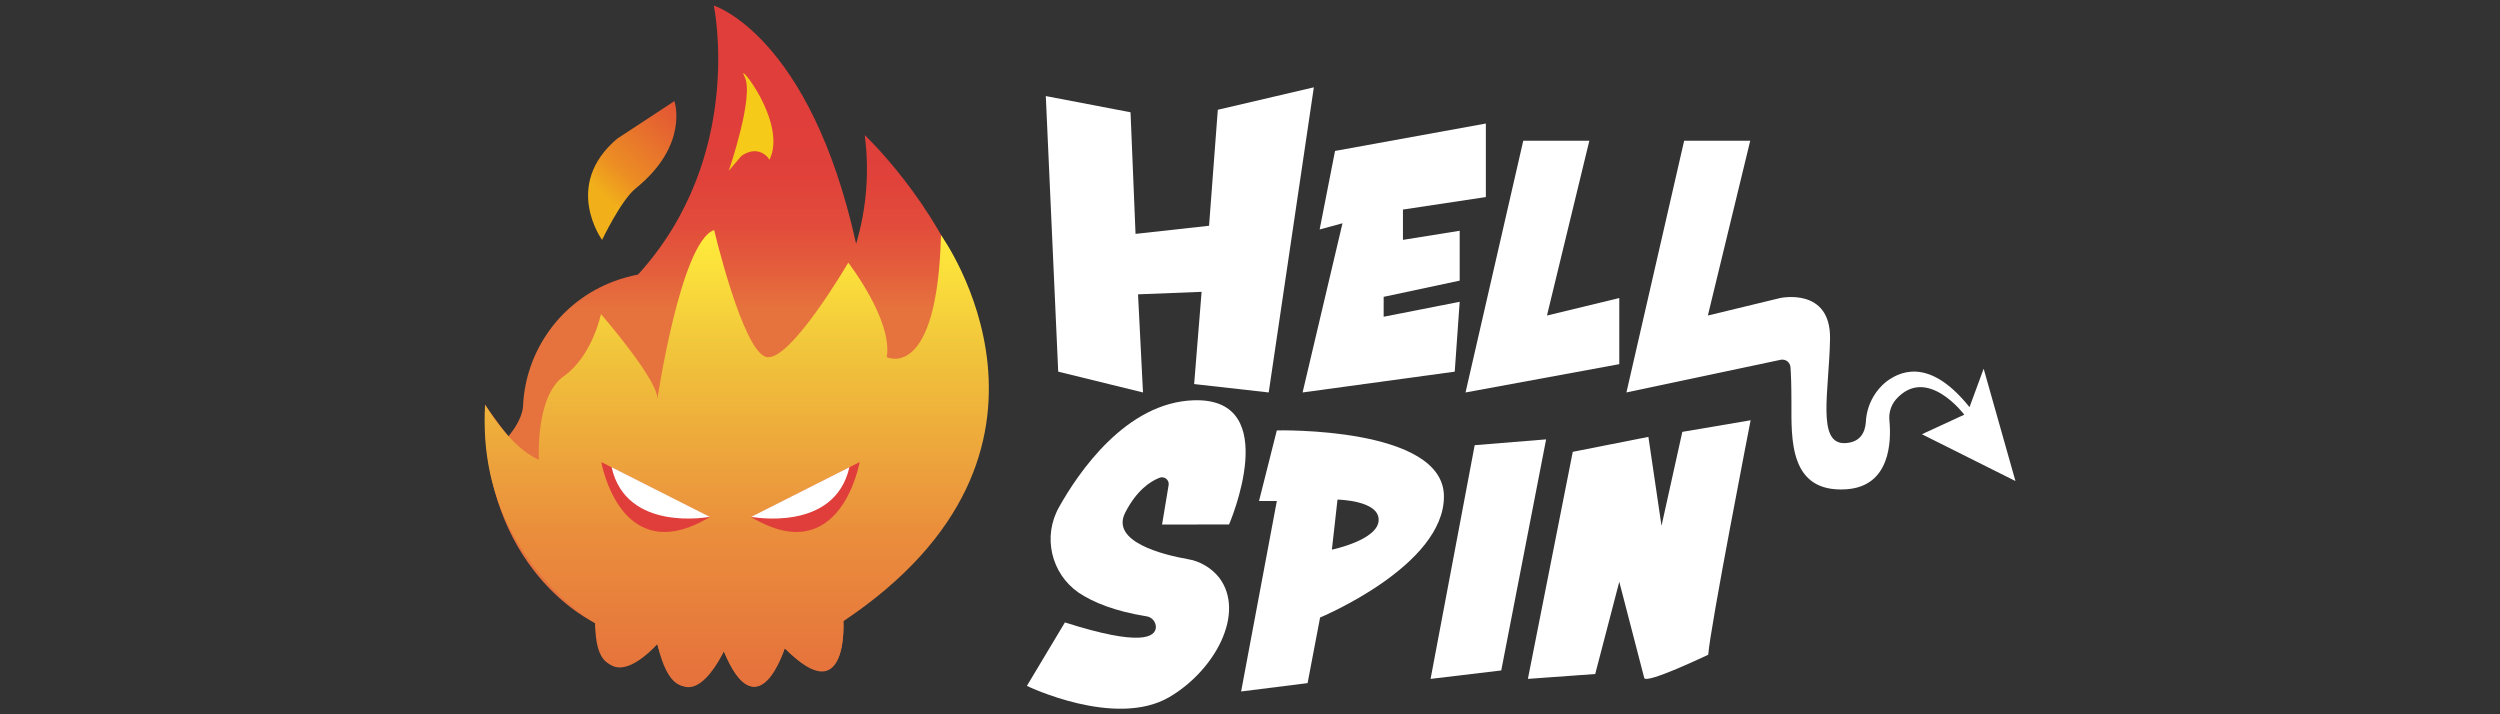 <?xml version="1.0" encoding="UTF-8"?> <svg xmlns="http://www.w3.org/2000/svg" xmlns:xlink="http://www.w3.org/1999/xlink" id="hellspin" width="560" height="160" viewBox="0 0 560 160"><rect x="0" y="0" width="560" height="160" fill="#333333" stroke="none"/><defs><style> .cls-1 { fill: url(#linear-gradient); } .cls-1, .cls-2, .cls-3, .cls-4, .cls-5, .cls-6 { stroke-width: 0px; } .cls-2 { fill: url(#linear-gradient-2); } .cls-3 { fill: url(#linear-gradient-3); } .cls-4 { fill: #e03e3a; } .cls-5 { fill: #fff; } .cls-6 { fill: #f5ca19; } </style><linearGradient id="linear-gradient" x1="164.68" y1="23.05" x2="164.68" y2="135.15" gradientTransform="translate(0 162) scale(1 -1)" gradientUnits="userSpaceOnUse"><stop offset=".62" stop-color="#e6733d"></stop><stop offset=".7" stop-color="#e45e3c"></stop><stop offset=".79" stop-color="#e24c3b"></stop><stop offset=".89" stop-color="#e0413a"></stop><stop offset="1" stop-color="#e03e3a"></stop></linearGradient><linearGradient id="linear-gradient-2" x1="135.23" y1="118.3" x2="172.77" y2="158.34" gradientTransform="translate(0 162) scale(1 -1)" gradientUnits="userSpaceOnUse"><stop offset="0" stop-color="#f1af1a"></stop><stop offset=".12" stop-color="#ec8e23"></stop><stop offset=".26" stop-color="#e8772b"></stop><stop offset=".41" stop-color="#e45e32"></stop><stop offset=".56" stop-color="#e24c36"></stop><stop offset=".72" stop-color="#e04139"></stop><stop offset=".9" stop-color="#e03e3a"></stop></linearGradient><linearGradient id="linear-gradient-3" x1="165.02" y1="-4.38" x2="165.02" y2="108.56" gradientTransform="translate(0 162) scale(1 -1)" gradientUnits="userSpaceOnUse"><stop offset="0" stop-color="#e4673c"></stop><stop offset=".15" stop-color="#e6743c"></stop><stop offset=".42" stop-color="#ea8e3c"></stop><stop offset=".78" stop-color="#f1c53b"></stop><stop offset="1" stop-color="#ffea3b"></stop></linearGradient></defs><polygon class="cls-5" points="237.04 83.25 234.26 21.52 253.24 25.15 254.36 52.39 270.83 50.57 272.79 24.59 294.3 19.56 284.19 87.91 267.49 86.03 269.16 65.37 254.92 65.93 256.03 87.91 237.04 83.25"></polygon><polygon class="cls-5" points="295.6 51.4 299.05 33.81 332.83 27.67 332.83 44.14 314.26 46.94 314.26 53.73 326.97 51.69 326.97 62.86 309.94 66.49 309.94 70.95 326.97 67.6 325.86 83.25 291.78 87.91 300.72 50.01 295.6 51.4"></polygon><polygon class="cls-5" points="328.28 87.91 341.21 31.53 356.01 31.53 346.52 70.68 362.72 66.76 362.72 81.57 328.28 87.91"></polygon><path class="cls-5" d="M398.84,80.6l-34.52,7.31,12.93-56.38h14.8l-9.49,39.15,16.2-3.92s11.35-2.5,11.17,9.12c-.19,11.63-3.07,23.65,3.36,23.38,3.54-.15,4.51-2.58,4.66-4.73.17-3.55,1.85-6.85,4.62-9.07,4.08-3.07,10.49-4.38,18.6,5.74l3.17-8.61,7.12,25.16-20.95-10.48,9.49-4.38s-8.39-11.19-15.3-3.43c-1.12,1.31-1.65,3.03-1.47,4.75.43,4.58.26,14.73-9.67,15.39-12.84.83-12.28-11.31-12.28-19.42,0-3.95-.1-6.43-.21-7.94-.09-1.02-.98-1.77-2-1.68-.07,0-.15.02-.22.03Z"></path><path class="cls-5" d="M392.14,94.14s-9.12,46.73-9.49,52.51c0,0-13.97,6.69-14.34,5.21s-5.59-21.54-5.59-21.54l-5.39,20.66-15.08,1.09,10.05-50.86,16.94-3.35,2.94,19.92,4.66-21.04,15.3-2.6Z"></path><polygon class="cls-5" points="320.45 152.07 330.33 99.72 346.33 98.42 336.28 150.18 320.45 152.07"></polygon><path class="cls-5" d="M286.01,96.4l-3.99,15.83h3.99l-8,42.66,14.89-1.87,2.8-14.7s27.84-11.55,27.74-27.18c-.1-15.63-37.43-14.73-37.43-14.73ZM298.34,123.14l1.26-11.23s9.35.14,9.22,4.61-10.48,6.6-10.48,6.6v.03Z"></path><path class="cls-5" d="M275.31,117.48s12.28-28.37-7.82-27.82c-15.31.43-26.02,16.34-30.25,23.91-3.73,6.56-1.83,14.89,4.38,19.19,3.28,2.19,8.11,4.15,15.11,5.28,1.26.14,2.2,1.21,2.19,2.47-.12,2.19-3.28,4.38-20.38-1.09l-8.52,14.22s19.78,9.58,31.89,2.52c10.28-6.02,17.15-18.86,11.19-26.76-1.78-2.23-4.32-3.72-7.14-4.17-5.35-.95-17.27-3.86-13.91-10.41,2.52-4.92,5.53-6.96,7.66-7.79.77-.32,1.65.05,1.97.82.11.26.14.55.09.82l-1.47,8.83,15.02-.02Z"></path><path class="cls-1" d="M159.88,1.24s21.58,6.64,31.89,53.37c2.34-7.89,3-16.18,1.93-24.34,0,0,63.97,59.92-4.79,108.49,0,0,1.29,21.2-13.13,6.42,0,0-6.25,18.89-13.64.67,0,0-10.18,18.75-14.91-1.62,0,0-13.91,13.64-13.91-4.68,0,0-25.68-11.67-24.69-48.9,0,0,3.01,4.38,5.25,7.07,0,0,3.1-3.46,3.28-6.77.57-12.56,8.59-23.56,20.37-27.94,1.75-.65,3.56-1.15,5.39-1.51,24.14-26.52,16.97-60.26,16.97-60.26Z"></path><path class="cls-2" d="M134.87,53.74s-8.97-12.26,3.4-22.69l12.79-8.4s3.45,9.76-8.69,19.57c-3.28,2.65-7.5,11.52-7.5,11.52Z"></path><path class="cls-6" d="M163.25,38.24s5.78-16.79,3.54-21.05,9.74,10.19,5.57,18.6h0c-.88-1.52-2.68-2.26-4.38-1.78-.42.12-.82.28-1.21.48-.42.22-.79.52-1.09.89l-2.43,2.87Z"></path><path class="cls-3" d="M108.68,90.65s5.47,9.51,12.03,12.34c0,0-.83-14.22,5.56-18.71,6.39-4.48,8.35-13.92,8.35-13.92,0,0,13.94,16.04,12.55,19.56,0,0,5.28-35.82,12.8-38.39,0,0,6.4,27.15,11.68,28.44s18.36-21.14,18.36-21.14c0,0,10.01,12.9,8.62,21.18,0,0,11.32,5.56,12.15-27.35,0,0,35.17,48.37-21.88,86.5,0,0,1.35,20.04-13.13,6.07,0,0-5.87,18.95-13.64.67,0,0-8.69,19.11-14.91-1.62,0,0-12.44,14.44-13.91-4.68.07-.04-26.77-15.35-24.62-48.94Z"></path><path class="cls-4" d="M134.69,103.5s4.23,24.31,24.26,12.35l-24.26-12.35Z"></path><path class="cls-5" d="M137,104.65l21.98,11.12s-18.69,3.6-21.98-11.12Z"></path><path class="cls-4" d="M192.56,103.5s-4.23,24.31-24.26,12.35l24.26-12.35Z"></path><path class="cls-5" d="M190.27,104.65l-21.98,11.12s18.64,3.6,21.98-11.12Z"></path></svg> 